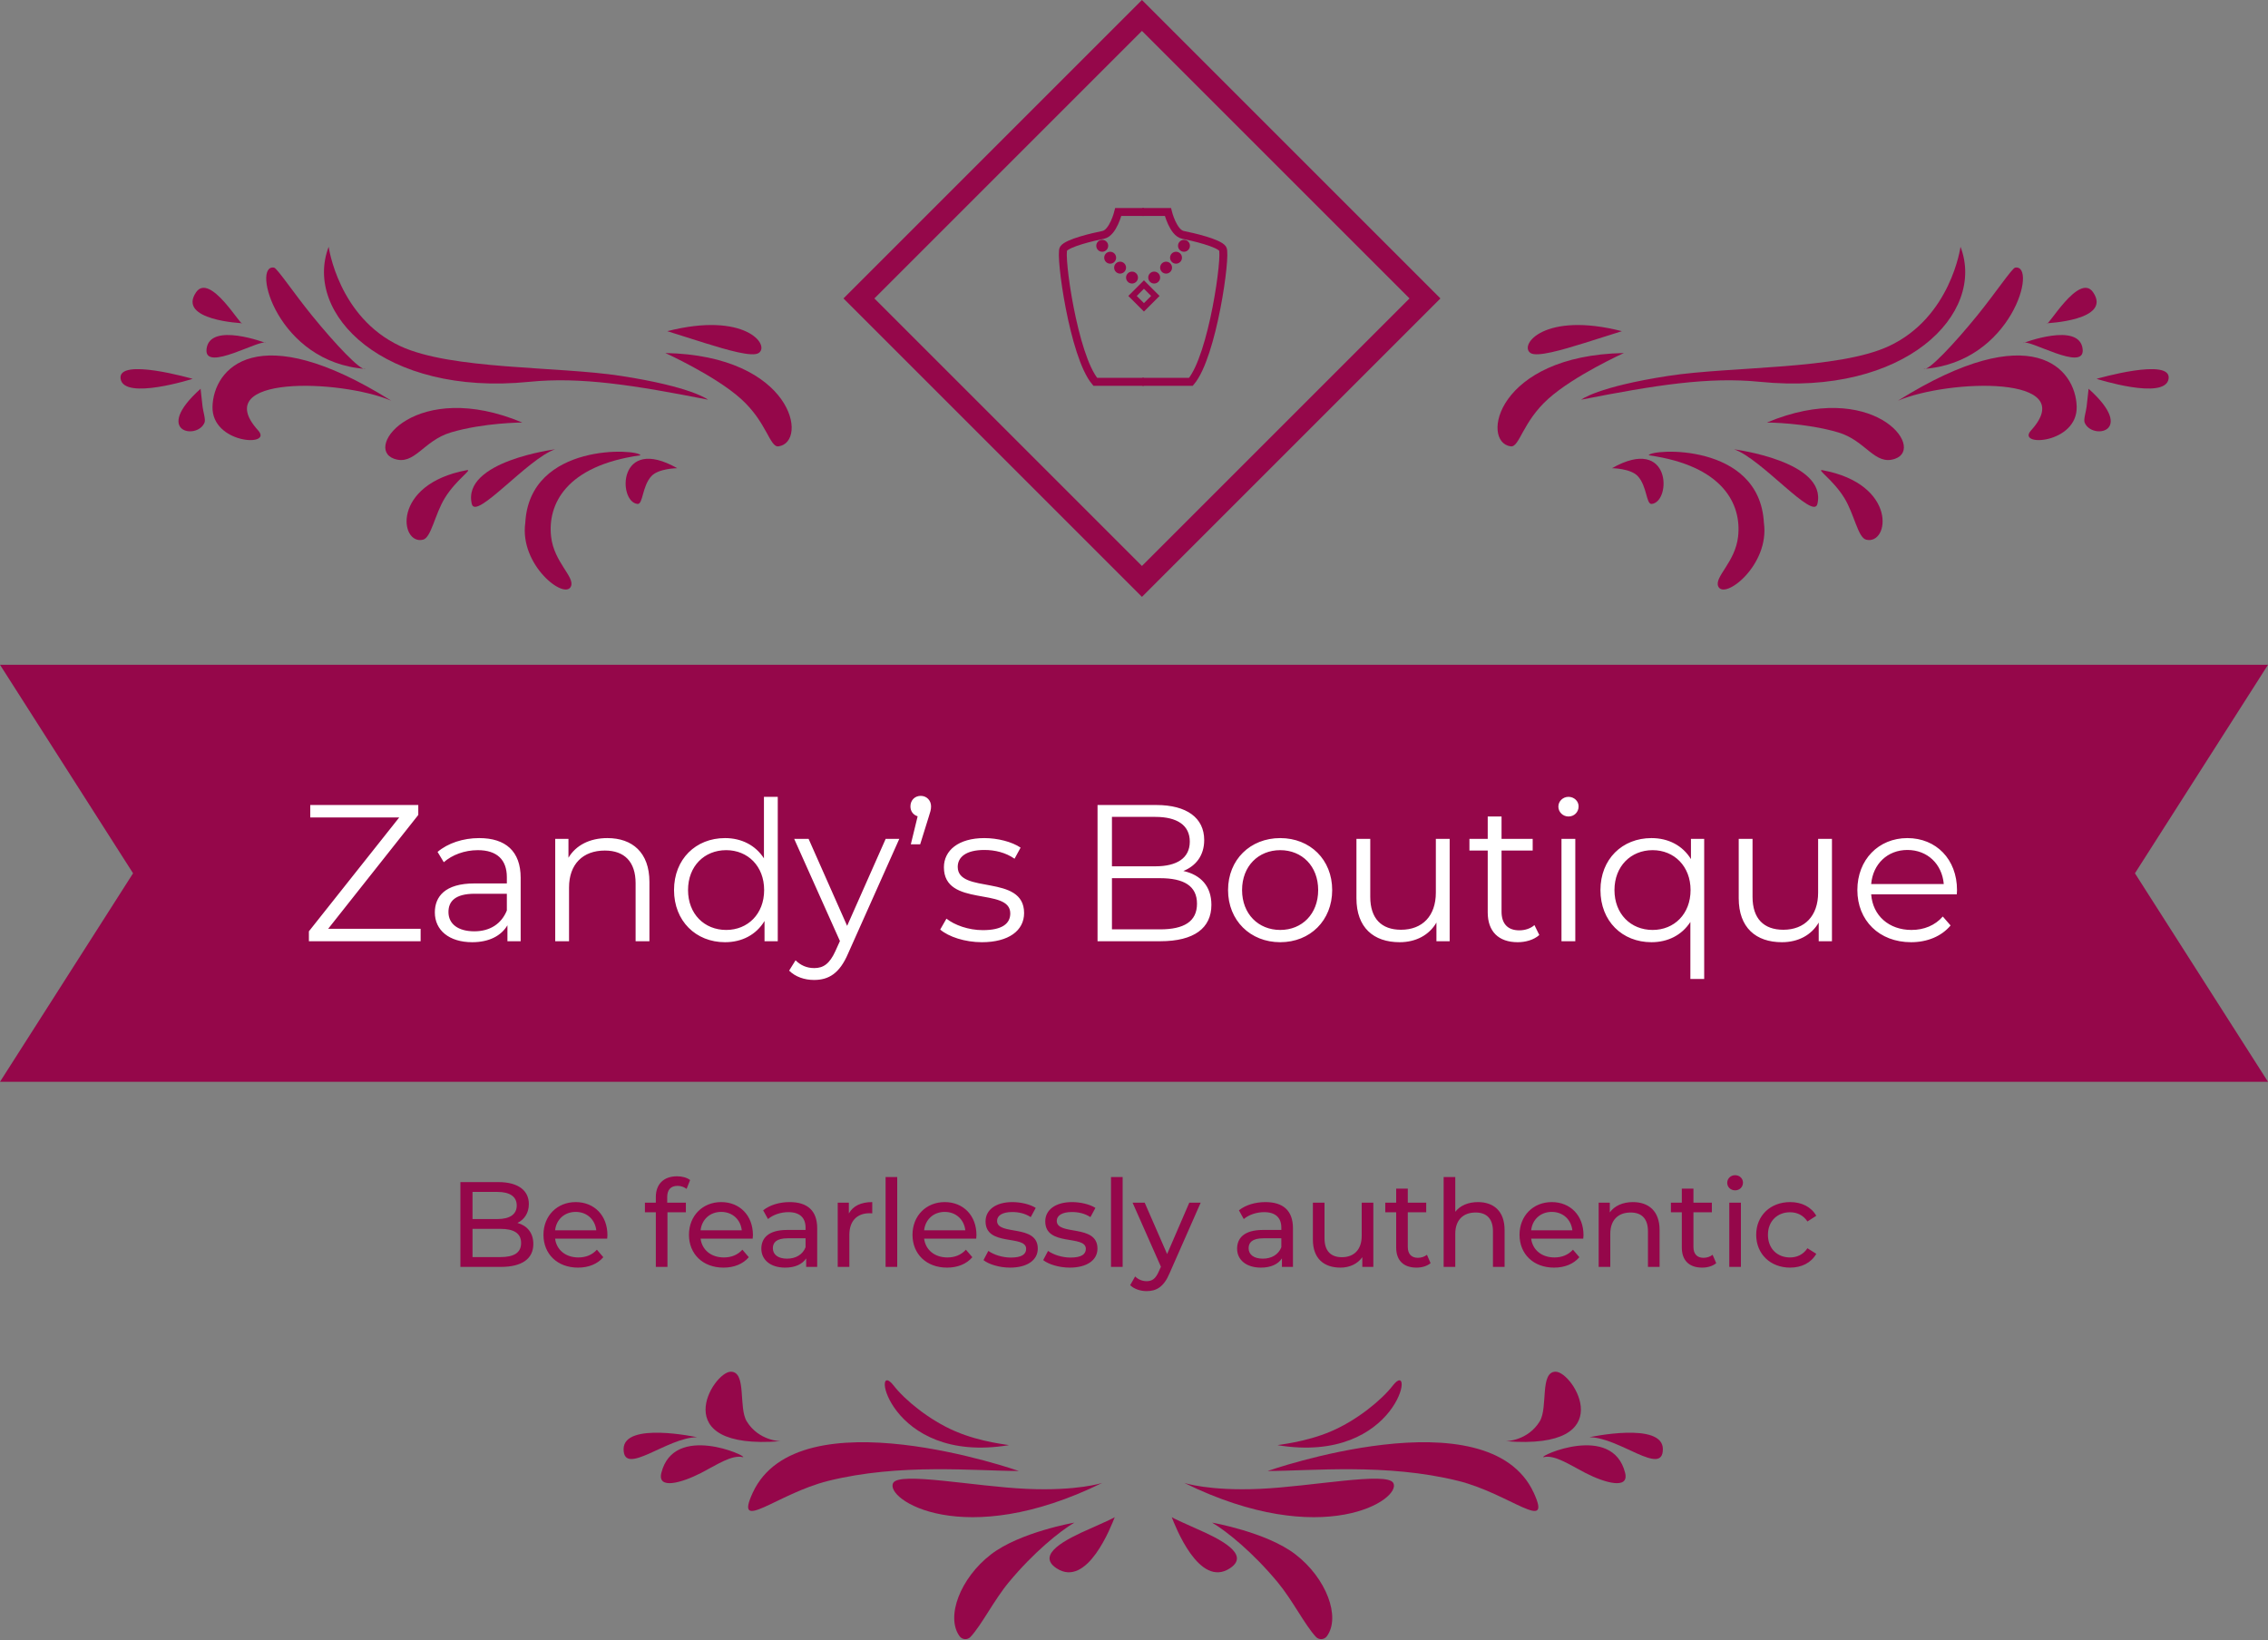 <svg width="1142" height="826" viewBox="0 0 1142 826" fill="none" xmlns="http://www.w3.org/2000/svg">
<rect x="0" y="0" width="1142" height="826" fill="#808080" stroke="none"/>
<g clip-path="url(#clip0_12_3)">
<path d="M571 544.78H0L67 439.78L0 334.78H571V544.78Z" fill="#95074A"/>
<path d="M571 544.78H1142L1075 439.78L1142 334.78H571V544.78Z" fill="#95074A"/>
<path d="M508 727.78C508.17 727.58 494.15 726.43 481 720.78C467.85 715.13 455.59 704.99 450 697.78C438.22 682.57 447 737.78 508 727.78Z" fill="#95074A"/>
<path d="M513 740.78C513 740.78 402 701.78 379 751.78C369.43 772.59 391.23 752.2 417 745.78C453.13 736.78 491 740.78 513 740.78Z" fill="#95074A"/>
<path d="M555 746.78C555 746.78 542.68 750.92 517 749.78C490.77 748.62 453.03 741.04 449.76 746.78C445.14 754.88 484.94 781.22 555 746.78Z" fill="#95074A"/>
<path d="M541 766.78C541 766.78 513.59 771.55 499 782.78C483.43 794.76 476.1 814.35 483.2 824.02C484.51 825.81 487.16 825.97 488.67 824.35C494.32 818.3 500.4 805.93 508 796.77C520.4 781.82 533.56 771.16 541 766.77V766.78Z" fill="#95074A"/>
<path d="M561.3 764.05C560.9 764.39 555 767.17 549 769.78C536.8 775.09 521.45 782.83 532 789.78C547.54 800.01 559.6 768.32 561.3 764.05Z" fill="#95074A"/>
<path d="M393 725.78C393 725.78 382.05 725.66 376 715.78C371.75 708.83 376.06 690.78 368 690.78C359 690.78 334.72 730.43 393 725.78Z" fill="#95074A"/>
<path d="M351 723.78C351 723.78 314 715.78 314 729.78C314 743.78 336 723.78 351 723.78Z" fill="#95074A"/>
<path d="M374.13 733.83C376.74 733.4 339.28 716.39 333 741.77C330.92 750.19 343.04 746.88 353 741.77C360.79 737.77 368.48 732.42 374.13 733.83Z" fill="#95074A"/>
<path d="M643.3 727.78C643.13 727.58 657.15 726.43 670.3 720.78C683.45 715.13 695.71 704.99 701.3 697.78C713.08 682.57 704.3 737.78 643.3 727.78Z" fill="#95074A"/>
<path d="M638.3 740.78C638.3 740.78 749.3 701.78 772.3 751.78C781.87 772.59 760.07 752.2 734.3 745.78C698.17 736.78 660.3 740.78 638.3 740.78Z" fill="#95074A"/>
<path d="M596.3 746.78C596.3 746.78 608.62 750.92 634.3 749.78C660.53 748.62 698.27 741.04 701.54 746.78C706.16 754.88 666.36 781.22 596.3 746.78Z" fill="#95074A"/>
<path d="M610.3 766.78C610.3 766.78 637.71 771.55 652.3 782.78C667.87 794.76 675.2 814.35 668.1 824.02C666.79 825.81 664.14 825.97 662.63 824.35C656.98 818.3 650.9 805.93 643.3 796.77C630.9 781.82 617.74 771.16 610.3 766.77V766.78Z" fill="#95074A"/>
<path d="M590 764.05C590.4 764.39 596.3 767.17 602.3 769.78C614.5 775.09 629.85 782.83 619.3 789.78C603.76 800.01 591.7 768.32 590 764.05Z" fill="#95074A"/>
<path d="M758.3 725.78C758.3 725.78 769.25 725.66 775.3 715.78C779.55 708.83 775.24 690.78 783.3 690.78C792.3 690.78 816.58 730.43 758.3 725.78Z" fill="#95074A"/>
<path d="M800.3 723.78C800.3 723.78 837.3 715.78 837.3 729.78C837.3 743.78 815.3 723.78 800.3 723.78Z" fill="#95074A"/>
<path d="M777.17 733.83C774.56 733.4 812.02 716.39 818.3 741.77C820.38 750.19 808.26 746.88 798.3 741.77C790.51 737.77 782.82 732.42 777.17 733.83Z" fill="#95074A"/>
<path d="M335 177.78C335 177.78 359.88 189.03 373 200.78C386.13 212.53 387.54 225.38 392 224.78C407.26 222.72 399.3 179.04 335 177.78Z" fill="#95074A"/>
<path d="M336 166.78C336 166.78 345.14 169.71 355 172.78C366.35 176.31 378.8 179.92 382.01 177.78C388 173.78 375 156.78 336 166.78Z" fill="#95074A"/>
<path d="M341 235.78C341 235.78 331.62 235.86 328 239.78C323.3 244.86 323.82 254.06 321 253.78C311 252.78 311 218.78 341 235.78Z" fill="#95074A"/>
<path d="M279.5 226.28C279.5 226.28 232.5 232.28 237.56 253.79C239.56 262.27 265.82 230.91 279.5 226.28Z" fill="#95074A"/>
<path d="M235 236.78C238.33 236.16 229.68 241.54 224 250.78C218.93 259.03 217.15 270.77 213 271.78C201.29 274.64 196.94 243.85 235 236.78Z" fill="#95074A"/>
<path d="M263 212.78C263 212.78 243.56 212.84 227 217.78C213.02 221.95 208.76 234.65 198.44 231.03C182.73 225.51 209.78 190.53 263 212.78Z" fill="#95074A"/>
<path d="M197 201.78C171.18 190.87 104.67 188.84 130 216.78C137.64 225.21 106.53 223.53 107 204.78C107.48 185.72 129.2 159.36 197 201.78Z" fill="#95074A"/>
<path d="M101 195.78C101 195.78 101.45 199.64 102 204.78C102.26 207.17 103.63 211.19 103 212.78C99.47 221.71 76.54 217.69 101 195.78Z" fill="#95074A"/>
<path d="M97 190.78C97 190.78 62.45 201.78 60.73 190.78C59.01 179.78 97 190.78 97 190.78Z" fill="#95074A"/>
<path d="M122 162.78C122 162.78 89.11 161.34 98.71 147.22C105.75 136.86 121.88 165.32 122 162.78Z" fill="#95074A"/>
<path d="M134 172.78C134 172.78 105.58 161.87 104 175.78C102.62 187.91 131.96 170.01 134 172.78Z" fill="#95074A"/>
<path d="M184 185.78C181.73 187 168.72 173.22 157 158.78C147.92 147.59 139.55 135.06 138 134.78C126.5 132.72 139.59 182.61 184 185.78Z" fill="#95074A"/>
<path d="M356.5 201.28C356.5 201.28 348.53 194.81 312.5 189.28C280.65 184.39 227.19 186.28 201.5 174.28C170.29 159.71 165.5 124.28 165.5 124.28C152.6 157.92 193.18 199.67 266.5 192.28C292.41 189.67 319.23 193.96 356.5 201.28Z" fill="#95074A"/>
<path d="M322.5 229.28C321.57 226.06 266.7 222.51 264.5 263.28C261.49 284.56 284.44 302.42 287.5 295.28C289.54 290.51 278.97 283.19 277.5 270.28C275.65 254.12 284.82 234.54 322.5 229.28Z" fill="#95074A"/>
<path d="M817.67 177.78C817.67 177.78 792.79 189.03 779.67 200.78C766.54 212.53 765.13 225.38 760.67 224.78C745.41 222.72 753.37 179.04 817.67 177.78Z" fill="#95074A"/>
<path d="M816.67 166.78C816.67 166.78 807.53 169.71 797.67 172.78C786.32 176.31 773.87 179.92 770.66 177.78C764.67 173.78 777.67 156.78 816.67 166.78Z" fill="#95074A"/>
<path d="M811.67 235.78C811.67 235.78 821.05 235.86 824.67 239.78C829.37 244.86 828.85 254.06 831.67 253.78C841.67 252.78 841.67 218.78 811.67 235.78Z" fill="#95074A"/>
<path d="M873.17 226.28C873.17 226.28 920.17 232.28 915.11 253.79C913.11 262.27 886.85 230.91 873.17 226.28Z" fill="#95074A"/>
<path d="M917.67 236.78C914.34 236.16 922.99 241.54 928.67 250.78C933.74 259.03 935.52 270.77 939.67 271.78C951.38 274.64 955.73 243.85 917.67 236.78Z" fill="#95074A"/>
<path d="M889.67 212.78C889.67 212.78 909.11 212.84 925.67 217.78C939.65 221.95 943.91 234.65 954.23 231.03C969.94 225.51 942.89 190.53 889.67 212.78Z" fill="#95074A"/>
<path d="M955.67 201.78C981.49 190.87 1048 188.84 1022.67 216.78C1015.03 225.21 1046.14 223.53 1045.67 204.78C1045.19 185.72 1023.47 159.36 955.67 201.78Z" fill="#95074A"/>
<path d="M1051.67 195.78C1051.67 195.78 1051.22 199.64 1050.67 204.78C1050.41 207.17 1049.04 211.19 1049.67 212.78C1053.2 221.71 1076.13 217.69 1051.67 195.78Z" fill="#95074A"/>
<path d="M1055.67 190.78C1055.67 190.78 1090.22 201.78 1091.94 190.78C1093.67 179.78 1055.67 190.78 1055.67 190.78Z" fill="#95074A"/>
<path d="M1030.67 162.78C1030.67 162.78 1063.56 161.34 1053.96 147.22C1046.92 136.86 1030.79 165.32 1030.67 162.78Z" fill="#95074A"/>
<path d="M1018.67 172.78C1018.67 172.78 1047.09 161.87 1048.67 175.78C1050.05 187.91 1020.71 170.01 1018.67 172.78Z" fill="#95074A"/>
<path d="M968.67 185.78C970.94 187 983.95 173.22 995.67 158.78C1004.75 147.59 1013.12 135.06 1014.67 134.78C1026.17 132.72 1013.08 182.61 968.67 185.78Z" fill="#95074A"/>
<path d="M796.17 201.28C796.17 201.28 804.14 194.81 840.17 189.28C872.02 184.39 925.48 186.28 951.17 174.28C982.38 159.71 987.17 124.28 987.17 124.28C1000.07 157.92 959.49 199.67 886.17 192.28C860.26 189.67 833.44 193.96 796.17 201.28Z" fill="#95074A"/>
<path d="M830.17 229.28C831.1 226.06 885.97 222.51 888.17 263.28C891.18 284.56 868.23 302.42 865.17 295.28C863.13 290.51 873.7 283.19 875.17 270.28C877.02 254.12 867.85 234.54 830.17 229.28Z" fill="#95074A"/>
<path d="M576 106.76H563.08C563.08 106.76 560.5 117.28 555.5 118.28C550.5 119.28 537.5 122.28 535.5 125.28C533.5 128.28 540.5 179.28 551.5 192.28H576" stroke="#95074A" stroke-width="4" stroke-miterlimit="10"/>
<path d="M555 126.28C556.381 126.28 557.5 125.161 557.5 123.78C557.5 122.399 556.381 121.28 555 121.28C553.619 121.28 552.5 122.399 552.5 123.78C552.5 125.161 553.619 126.28 555 126.28Z" fill="#95074A" stroke="#95074A" stroke-miterlimit="10"/>
<path d="M559 132.28C560.381 132.28 561.5 131.161 561.5 129.78C561.5 128.399 560.381 127.28 559 127.28C557.619 127.28 556.5 128.399 556.5 129.78C556.5 131.161 557.619 132.28 559 132.28Z" fill="#95074A" stroke="#95074A" stroke-miterlimit="10"/>
<path d="M564 137.28C565.381 137.28 566.5 136.161 566.5 134.78C566.5 133.399 565.381 132.28 564 132.28C562.619 132.28 561.5 133.399 561.5 134.78C561.5 136.161 562.619 137.28 564 137.28Z" fill="#95074A" stroke="#95074A" stroke-miterlimit="10"/>
<path d="M570 142.28C571.381 142.28 572.5 141.161 572.5 139.78C572.5 138.399 571.381 137.28 570 137.28C568.619 137.28 567.5 138.399 567.5 139.78C567.5 141.161 568.619 142.28 570 142.28Z" fill="#95074A" stroke="#95074A" stroke-miterlimit="10"/>
<path d="M575.16 106.76H588.08C588.08 106.76 590.66 117.28 595.66 118.28C600.66 119.28 613.66 122.28 615.66 125.28C617.66 128.28 610.66 179.28 599.66 192.28H575.16" stroke="#95074A" stroke-width="4" stroke-miterlimit="10"/>
<path d="M596.16 126.28C597.541 126.28 598.66 125.161 598.66 123.78C598.66 122.399 597.541 121.28 596.16 121.28C594.779 121.28 593.66 122.399 593.66 123.78C593.66 125.161 594.779 126.28 596.16 126.28Z" fill="#95074A" stroke="#95074A" stroke-miterlimit="10"/>
<path d="M592.16 132.28C593.541 132.28 594.66 131.161 594.66 129.78C594.66 128.399 593.541 127.28 592.16 127.28C590.779 127.28 589.66 128.399 589.66 129.78C589.66 131.161 590.779 132.28 592.16 132.28Z" fill="#95074A" stroke="#95074A" stroke-miterlimit="10"/>
<path d="M587.16 137.28C588.541 137.28 589.66 136.161 589.66 134.78C589.66 133.399 588.541 132.28 587.16 132.28C585.779 132.28 584.66 133.399 584.66 134.78C584.66 136.161 585.779 137.28 587.16 137.28Z" fill="#95074A" stroke="#95074A" stroke-miterlimit="10"/>
<path d="M581.16 142.28C582.541 142.28 583.66 141.161 583.66 139.78C583.66 138.399 582.541 137.28 581.16 137.28C579.779 137.28 578.66 138.399 578.66 139.78C578.66 141.161 579.779 142.28 581.16 142.28Z" fill="#95074A" stroke="#95074A" stroke-miterlimit="10"/>
<path d="M581.745 149.034L576.003 143.292L570.262 149.034L576.003 154.775L581.745 149.034Z" stroke="#95074A" stroke-width="3" stroke-miterlimit="10"/>
<path d="M717.506 150.287L575.002 7.784L432.499 150.287L575.002 292.791L717.506 150.287Z" stroke="#95074A" stroke-width="11" stroke-miterlimit="10"/>
<path d="M260.558 615.857C265.377 617.199 268.549 620.798 268.549 626.471C268.549 633.791 262.998 638 252.201 638H231.827V595.3H250.981C260.802 595.3 266.292 599.448 266.292 606.341C266.292 610.977 263.913 614.21 260.558 615.857ZM250.432 600.241H237.927V613.905H250.432C256.654 613.905 260.192 611.587 260.192 607.073C260.192 602.559 256.654 600.241 250.432 600.241ZM251.957 633.059C258.728 633.059 262.388 630.924 262.388 625.983C262.388 621.042 258.728 618.846 251.957 618.846H237.927V633.059H251.957ZM305.859 622.018C305.859 622.506 305.798 623.238 305.737 623.787H279.507C280.239 629.46 284.814 633.242 291.219 633.242C295.001 633.242 298.173 631.961 300.552 629.338L303.785 633.12C300.857 636.536 296.404 638.366 291.036 638.366C280.605 638.366 273.651 631.473 273.651 621.835C273.651 612.258 280.544 605.365 289.877 605.365C299.21 605.365 305.859 612.075 305.859 622.018ZM289.877 610.306C284.265 610.306 280.117 614.088 279.507 619.578H300.247C299.637 614.149 295.55 610.306 289.877 610.306ZM341.207 597.191C337.73 597.191 335.961 599.143 335.961 602.864V605.67H345.355V610.489H336.083V638H330.227V610.489H324.737V605.67H330.227V602.803C330.227 596.52 334.009 592.372 340.902 592.372C343.403 592.372 345.843 592.982 347.49 594.263L345.721 598.716C344.501 597.801 342.915 597.191 341.207 597.191ZM379.12 622.018C379.12 622.506 379.059 623.238 378.998 623.787H352.768C353.5 629.46 358.075 633.242 364.48 633.242C368.262 633.242 371.434 631.961 373.813 629.338L377.046 633.12C374.118 636.536 369.665 638.366 364.297 638.366C353.866 638.366 346.912 631.473 346.912 621.835C346.912 612.258 353.805 605.365 363.138 605.365C372.471 605.365 379.12 612.075 379.12 622.018ZM363.138 610.306C357.526 610.306 353.378 614.088 352.768 619.578H373.508C372.898 614.149 368.811 610.306 363.138 610.306ZM397.631 605.365C406.476 605.365 411.478 609.635 411.478 618.48V638H405.927V633.73C403.975 636.658 400.376 638.366 395.313 638.366C387.993 638.366 383.357 634.462 383.357 628.85C383.357 623.665 386.712 619.395 396.35 619.395H405.622V618.236C405.622 613.295 402.755 610.428 396.96 610.428C393.117 610.428 389.213 611.77 386.712 613.905L384.272 609.513C387.627 606.829 392.446 605.365 397.631 605.365ZM396.289 633.852C400.681 633.852 404.158 631.839 405.622 628.118V623.604H396.594C390.799 623.604 389.152 625.861 389.152 628.606C389.152 631.839 391.836 633.852 396.289 633.852ZM427.427 611.099C429.501 607.317 433.527 605.365 439.2 605.365V611.038C438.712 610.977 438.285 610.977 437.858 610.977C431.575 610.977 427.671 614.82 427.671 621.896V638H421.815V605.67H427.427V611.099ZM445.918 638V592.738H451.774V638H445.918ZM491.674 622.018C491.674 622.506 491.613 623.238 491.552 623.787H465.322C466.054 629.46 470.629 633.242 477.034 633.242C480.816 633.242 483.988 631.961 486.367 629.338L489.6 633.12C486.672 636.536 482.219 638.366 476.851 638.366C466.42 638.366 459.466 631.473 459.466 621.835C459.466 612.258 466.359 605.365 475.692 605.365C485.025 605.365 491.674 612.075 491.674 622.018ZM475.692 610.306C470.08 610.306 465.932 614.088 465.322 619.578H486.062C485.452 614.149 481.365 610.306 475.692 610.306ZM508.577 638.366C503.209 638.366 497.902 636.719 495.218 634.584L497.658 629.948C500.403 631.9 504.795 633.303 509.004 633.303C514.433 633.303 516.69 631.656 516.69 628.911C516.69 621.652 496.255 627.935 496.255 615.064C496.255 609.269 501.44 605.365 509.736 605.365C513.945 605.365 518.703 606.463 521.509 608.293L519.008 612.929C516.08 611.038 512.847 610.367 509.675 610.367C504.551 610.367 502.05 612.258 502.05 614.82C502.05 622.445 522.546 616.223 522.546 628.789C522.546 634.645 517.178 638.366 508.577 638.366ZM538.637 638.366C533.269 638.366 527.962 636.719 525.278 634.584L527.718 629.948C530.463 631.9 534.855 633.303 539.064 633.303C544.493 633.303 546.75 631.656 546.75 628.911C546.75 621.652 526.315 627.935 526.315 615.064C526.315 609.269 531.5 605.365 539.796 605.365C544.005 605.365 548.763 606.463 551.569 608.293L549.068 612.929C546.14 611.038 542.907 610.367 539.735 610.367C534.611 610.367 532.11 612.258 532.11 614.82C532.11 622.445 552.606 616.223 552.606 628.789C552.606 634.645 547.238 638.366 538.637 638.366ZM559.425 638V592.738H565.281V638H559.425ZM598.837 605.67H604.571L588.894 641.233C586.027 648.065 582.306 650.2 577.365 650.2C574.254 650.2 571.082 649.163 569.069 647.211L571.57 642.819C573.156 644.344 575.169 645.198 577.365 645.198C580.171 645.198 581.94 643.917 583.526 640.196L584.563 637.939L570.289 605.67H576.389L587.674 631.534L598.837 605.67ZM637.191 605.365C646.036 605.365 651.038 609.635 651.038 618.48V638H645.487V633.73C643.535 636.658 639.936 638.366 634.873 638.366C627.553 638.366 622.917 634.462 622.917 628.85C622.917 623.665 626.272 619.395 635.91 619.395H645.182V618.236C645.182 613.295 642.315 610.428 636.52 610.428C632.677 610.428 628.773 611.77 626.272 613.905L623.832 609.513C627.187 606.829 632.006 605.365 637.191 605.365ZM635.849 633.852C640.241 633.852 643.718 631.839 645.182 628.118V623.604H636.154C630.359 623.604 628.712 625.861 628.712 628.606C628.712 631.839 631.396 633.852 635.849 633.852ZM685.653 605.67H691.509V638H685.958V633.12C683.579 636.475 679.553 638.366 674.978 638.366C666.621 638.366 661.07 633.791 661.07 624.275V605.67H666.926V623.604C666.926 629.948 670.098 633.12 675.649 633.12C681.749 633.12 685.653 629.338 685.653 622.384V605.67ZM718.505 631.9L720.335 636.109C718.566 637.634 715.882 638.366 713.259 638.366C706.732 638.366 703.011 634.767 703.011 628.24V610.489H697.521V605.67H703.011V598.594H708.867V605.67H718.139V610.489H708.867V627.996C708.867 631.473 710.697 633.425 713.93 633.425C715.638 633.425 717.285 632.876 718.505 631.9ZM744.178 605.365C752.047 605.365 757.598 609.879 757.598 619.395V638H751.742V620.066C751.742 613.722 748.57 610.611 743.019 610.611C736.797 610.611 732.771 614.332 732.771 621.347V638H726.915V592.738H732.771V610.245C735.211 607.134 739.237 605.365 744.178 605.365ZM797.333 622.018C797.333 622.506 797.272 623.238 797.211 623.787H770.981C771.713 629.46 776.288 633.242 782.693 633.242C786.475 633.242 789.647 631.961 792.026 629.338L795.259 633.12C792.331 636.536 787.878 638.366 782.51 638.366C772.079 638.366 765.125 631.473 765.125 621.835C765.125 612.258 772.018 605.365 781.351 605.365C790.684 605.365 797.333 612.075 797.333 622.018ZM781.351 610.306C775.739 610.306 771.591 614.088 770.981 619.578H791.721C791.111 614.149 787.024 610.306 781.351 610.306ZM822.228 605.365C830.097 605.365 835.648 609.879 835.648 619.395V638H829.792V620.066C829.792 613.722 826.62 610.611 821.069 610.611C814.847 610.611 810.821 614.332 810.821 621.347V638H804.965V605.67H810.577V610.55C812.956 607.256 817.104 605.365 822.228 605.365ZM862.333 631.9L864.163 636.109C862.394 637.634 859.71 638.366 857.087 638.366C850.56 638.366 846.839 634.767 846.839 628.24V610.489H841.349V605.67H846.839V598.594H852.695V605.67H861.967V610.489H852.695V627.996C852.695 631.473 854.525 633.425 857.758 633.425C859.466 633.425 861.113 632.876 862.333 631.9ZM873.671 599.448C871.414 599.448 869.706 597.801 869.706 595.666C869.706 593.531 871.414 591.823 873.671 591.823C875.928 591.823 877.636 593.47 877.636 595.544C877.636 597.74 875.989 599.448 873.671 599.448ZM870.743 638V605.67H876.599V638H870.743ZM901.371 638.366C891.428 638.366 884.291 631.473 884.291 621.835C884.291 612.197 891.428 605.365 901.371 605.365C907.166 605.365 911.985 607.744 914.547 612.258L910.094 615.125C908.02 611.953 904.848 610.489 901.31 610.489C894.966 610.489 890.208 614.942 890.208 621.835C890.208 628.85 894.966 633.242 901.31 633.242C904.848 633.242 908.02 631.778 910.094 628.606L914.547 631.412C911.985 635.926 907.166 638.366 901.371 638.366Z" fill="#95074A"/>
<path d="M165.246 467.728H211.796V474H155.544V469.002L201.016 411.672H156.23V405.4H210.62V410.398L165.246 467.728ZM241.297 422.06C254.625 422.06 262.171 428.724 262.171 442.052V474H255.507V465.964C252.371 471.256 246.295 474.49 237.769 474.49C226.107 474.49 218.953 468.414 218.953 459.496C218.953 451.558 224.049 444.894 238.847 444.894H255.213V441.758C255.213 432.938 250.215 428.136 240.611 428.136C233.947 428.136 227.675 430.488 223.461 434.212L220.325 429.018C225.519 424.608 233.163 422.06 241.297 422.06ZM238.847 469.002C246.687 469.002 252.469 465.278 255.213 458.516V450.088H239.043C229.047 450.088 225.813 454.008 225.813 459.3C225.813 465.278 230.615 469.002 238.847 469.002ZM305.834 422.06C318.378 422.06 327.002 429.312 327.002 444.11V474H320.044V444.796C320.044 433.918 314.36 428.332 304.56 428.332C293.486 428.332 286.528 435.192 286.528 446.952V474H279.57V422.452H286.234V431.958C289.958 425.686 296.916 422.06 305.834 422.06ZM384.666 401.284H391.624V474H384.96V463.808C380.746 470.766 373.592 474.49 365.066 474.49C350.366 474.49 339.39 463.808 339.39 448.226C339.39 432.644 350.366 422.06 365.066 422.06C373.298 422.06 380.354 425.588 384.666 432.252V401.284ZM365.654 468.316C376.532 468.316 384.764 460.28 384.764 448.226C384.764 436.172 376.532 428.136 365.654 428.136C354.678 428.136 346.446 436.172 346.446 448.226C346.446 460.28 354.678 468.316 365.654 468.316ZM445.958 422.452H452.818L427.044 480.174C422.732 490.268 417.244 493.502 409.894 493.502C405.092 493.502 400.486 491.934 397.35 488.798L400.584 483.604C403.132 486.152 406.268 487.524 409.992 487.524C414.598 487.524 417.734 485.368 420.674 478.9L422.928 473.902L399.898 422.452H407.15L426.554 466.258L445.958 422.452ZM463.624 400.794C466.662 400.794 468.818 403.146 468.818 406.086C468.818 407.752 468.426 408.928 467.544 411.672L463.33 425.196H458.626L462.056 411.084C459.9 410.398 458.43 408.634 458.43 406.086C458.43 402.95 460.684 400.794 463.624 400.794ZM494.394 474.49C485.868 474.49 477.636 471.746 473.422 468.12L476.558 462.632C480.674 465.866 487.632 468.414 494.884 468.414C504.684 468.414 508.702 465.082 508.702 459.986C508.702 446.56 475.284 457.144 475.284 436.76C475.284 428.332 482.536 422.06 495.668 422.06C502.332 422.06 509.584 423.922 513.896 426.862L510.858 432.448C506.35 429.312 500.96 428.038 495.668 428.038C486.358 428.038 482.242 431.664 482.242 436.564C482.242 450.48 515.66 439.994 515.66 459.79C515.66 468.708 507.82 474.49 494.394 474.49ZM595.86 438.622C604.68 440.582 609.972 446.364 609.972 455.674C609.972 467.336 601.348 474 584.198 474H552.642V405.4H582.238C597.526 405.4 606.346 411.868 606.346 423.04C606.346 430.88 602.132 436.074 595.86 438.622ZM581.748 411.378H559.894V436.27H581.748C592.724 436.27 599.094 432.056 599.094 423.824C599.094 415.592 592.724 411.378 581.748 411.378ZM584.1 468.022C596.154 468.022 602.72 464.102 602.72 455.086C602.72 446.168 596.154 442.248 584.1 442.248H559.894V468.022H584.1ZM644.625 474.49C629.533 474.49 618.361 463.514 618.361 448.226C618.361 432.938 629.533 422.06 644.625 422.06C659.717 422.06 670.791 432.938 670.791 448.226C670.791 463.514 659.717 474.49 644.625 474.49ZM644.625 468.316C655.601 468.316 663.735 460.28 663.735 448.226C663.735 436.172 655.601 428.136 644.625 428.136C633.649 428.136 625.417 436.172 625.417 448.226C625.417 460.28 633.649 468.316 644.625 468.316ZM722.99 422.452H729.948V474H723.284V464.592C719.658 470.864 712.994 474.49 704.762 474.49C691.63 474.49 683.006 467.14 683.006 452.342V422.452H689.964V451.656C689.964 462.632 695.648 468.218 705.448 468.218C716.228 468.218 722.99 461.26 722.99 449.5V422.452ZM772.631 465.866L775.081 470.864C772.337 473.314 768.221 474.49 764.203 474.49C754.501 474.49 749.111 469.002 749.111 459.496V428.332H739.899V422.452H749.111V411.182H756.069V422.452H771.749V428.332H756.069V459.104C756.069 465.18 759.205 468.512 764.987 468.512C767.829 468.512 770.671 467.63 772.631 465.866ZM789.776 411.182C786.934 411.182 784.68 408.928 784.68 406.184C784.68 403.538 786.934 401.284 789.776 401.284C792.618 401.284 794.872 403.44 794.872 406.086C794.872 408.928 792.716 411.182 789.776 411.182ZM786.248 474V422.452H793.206V474H786.248ZM851.442 422.452H858.106V493.012H851.148V464.298C846.836 470.962 839.78 474.49 831.548 474.49C816.848 474.49 805.872 463.906 805.872 448.226C805.872 432.644 816.848 422.06 831.548 422.06C840.074 422.06 847.228 425.784 851.442 432.644V422.452ZM832.136 468.316C843.014 468.316 851.246 460.28 851.246 448.226C851.246 436.27 843.014 428.136 832.136 428.136C821.16 428.136 812.928 436.27 812.928 448.226C812.928 460.28 821.16 468.316 832.136 468.316ZM915.478 422.452H922.436V474H915.772V464.592C912.146 470.864 905.482 474.49 897.25 474.49C884.118 474.49 875.494 467.14 875.494 452.342V422.452H882.452V451.656C882.452 462.632 888.136 468.218 897.936 468.218C908.716 468.218 915.478 461.26 915.478 449.5V422.452ZM985.406 448.226C985.406 448.814 985.308 449.598 985.308 450.382H942.188C942.972 461.162 951.204 468.316 962.474 468.316C968.746 468.316 974.332 466.062 978.252 461.554L982.172 466.062C977.566 471.55 970.412 474.49 962.278 474.49C946.206 474.49 935.23 463.514 935.23 448.226C935.23 432.938 945.912 422.06 960.416 422.06C974.92 422.06 985.406 432.742 985.406 448.226ZM960.416 428.038C950.42 428.038 943.07 435.094 942.188 445.188H978.742C977.86 435.094 970.51 428.038 960.416 428.038Z" fill="white"/>
</g>
<defs>
<clipPath id="clip0_12_3">
<rect width="1142" height="825.47" fill="white"/>
</clipPath>
</defs>
</svg>
